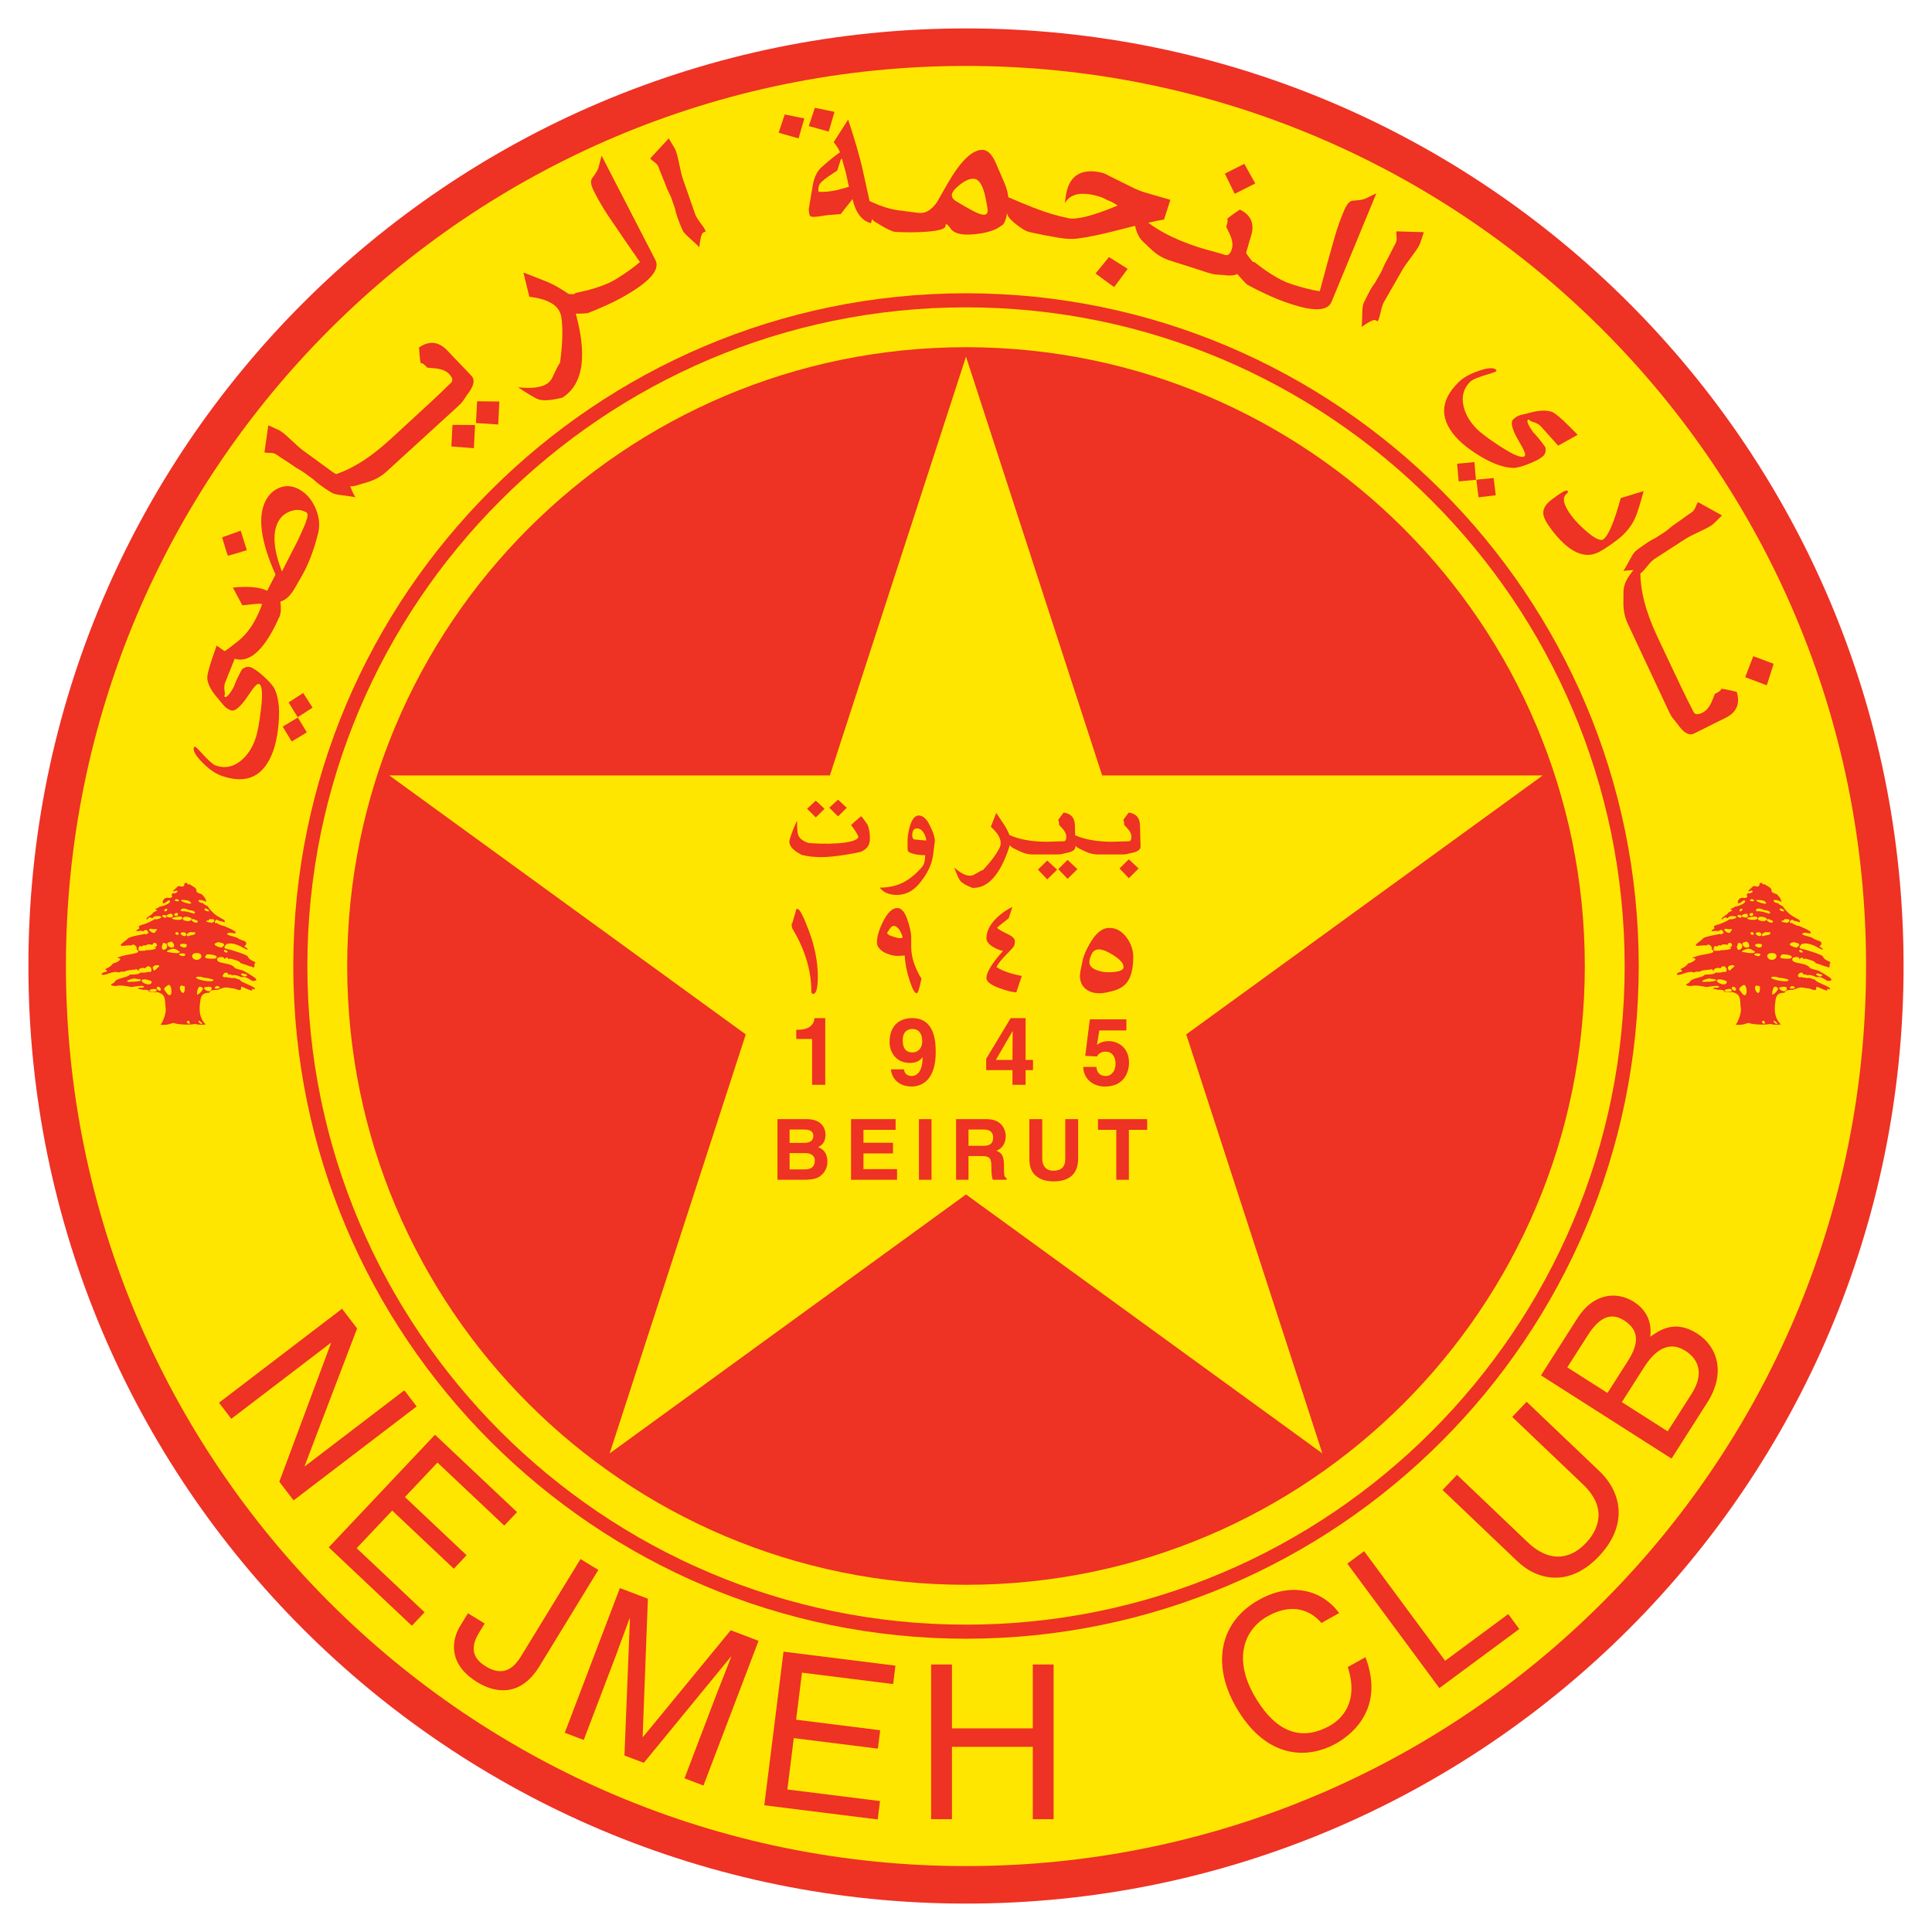 <?xml version="1.0" encoding="utf-8"?>
<!-- Generator: Adobe Illustrator 13.0.0, SVG Export Plug-In . SVG Version: 6.00 Build 14948)  -->
<!DOCTYPE svg PUBLIC "-//W3C//DTD SVG 1.0//EN" "http://www.w3.org/TR/2001/REC-SVG-20010904/DTD/svg10.dtd">
<svg version="1.0" id="Layer_1" xmlns="http://www.w3.org/2000/svg" xmlns:xlink="http://www.w3.org/1999/xlink" x="0px" y="0px"
	 width="192.756px" height="192.756px" viewBox="0 0 192.756 192.756" enable-background="new 0 0 192.756 192.756"
	 xml:space="preserve">
<g>
	<polygon fill-rule="evenodd" clip-rule="evenodd" fill="#FFFFFF" points="0,0 192.756,0 192.756,192.756 0,192.756 0,0 	"/>
	<path fill-rule="evenodd" clip-rule="evenodd" fill="#EE3224" d="M96.378,189.922c51.663,0,93.542-41.883,93.542-93.544
		c0-51.663-41.88-93.544-93.542-93.544c-51.662,0-93.544,41.881-93.544,93.544C2.834,148.039,44.716,189.922,96.378,189.922
		L96.378,189.922z"/>
	<path fill-rule="evenodd" clip-rule="evenodd" fill="#FFE600" d="M96.378,186.18c49.595,0,89.801-40.207,89.801-89.802
		c0-49.595-40.206-89.801-89.801-89.801S6.577,46.783,6.577,96.378C6.577,145.973,46.783,186.18,96.378,186.18L96.378,186.18z"/>
	<path fill-rule="evenodd" clip-rule="evenodd" fill="#EE3224" d="M29.262,96.378c0,37.009,30.108,67.116,67.117,67.116
		c37.008,0,67.118-30.107,67.118-67.116s-30.109-67.117-67.118-67.117C59.37,29.261,29.262,59.369,29.262,96.378L29.262,96.378z"/>
	<path fill-rule="evenodd" clip-rule="evenodd" fill="#FFE600" d="M30.665,96.378c0-36.235,29.479-65.714,65.714-65.714
		s65.714,29.479,65.714,65.714c0,36.235-29.479,65.714-65.714,65.714S30.665,132.613,30.665,96.378L30.665,96.378z"/>
	<path fill-rule="evenodd" clip-rule="evenodd" fill="#EE3224" d="M96.378,158.115c34.096,0,61.738-27.641,61.738-61.737
		S130.475,34.64,96.378,34.64S34.64,62.281,34.64,96.378S62.282,158.115,96.378,158.115L96.378,158.115z"/>
	<polygon fill-rule="evenodd" clip-rule="evenodd" fill="#FFE600" points="153.919,77.363 109.961,77.363 96.378,35.587 
		82.798,77.363 38.838,77.363 74.406,103.203 60.824,145.008 96.378,119.17 131.933,145.006 118.351,103.201 153.919,77.363 	"/>
	<path fill-rule="evenodd" clip-rule="evenodd" fill="#EE3224" d="M29.72,71.583l-1.515,0.913l0.898,1.484l1.511-0.911l-0.913-1.509
		l1.484-0.962l-0.939-1.458l-1.454,0.943L29.72,71.583L29.72,71.583z M21.615,64.41l-0.372,1.065
		c-0.421,1.204-0.606,1.969-0.557,2.296c0.085,0.584,0.443,1.229,1.074,1.936c0.252,0.302,0.438,0.527,0.56,0.677
		c0.192,0.223,0.434,0.385,0.726,0.488c0.405,0.141,0.998-0.382,1.779-1.57c0.501-0.771,0.837-1.125,1.009-1.065
		c0.327,0.114,0.393,0.974,0.198,2.579c-0.162,1.346-0.349,2.32-0.56,2.923c-0.325,0.931-0.816,1.658-1.474,2.183
		c-0.766,0.612-1.589,0.765-2.469,0.456c-0.293-0.102-0.812-0.572-1.556-1.408c-0.25-0.28-0.423-0.437-0.518-0.47
		c-0.052-0.019-0.088,0.002-0.109,0.062c-0.105,0.303,0.122,0.749,0.681,1.342c0.713,0.763,1.408,1.263,2.083,1.499
		c2.54,0.898,4.263,0.049,5.17-2.546c0.199-0.569,0.352-1.266,0.456-2.09c0.216-1.695,0.112-3.018-0.309-3.969
		c-0.14-0.32-0.496-0.742-1.067-1.266c-0.571-0.523-1.021-0.843-1.348-0.957c-0.284-0.1-0.574-0.032-0.87,0.204
		c-0.368,0.665-0.642,1.255-0.823,1.772c-0.406,0.719-0.695,1.048-0.868,0.988c-0.051-0.018-0.069-0.067-0.05-0.148
		c0.039-0.112,0.048-0.22,0.026-0.325c-0.078-0.385-0.064-0.714,0.041-0.987l0.966-2.392L21.615,64.41L21.615,64.41z"/>
	<path fill-rule="evenodd" clip-rule="evenodd" fill="#EE3224" d="M27.739,52.083c0.254-0.495,0.654-0.85,1.2-1.062
		s1.068-0.192,1.565,0.063c0.155,0.08,0.215,0.213,0.181,0.4c-0.056,0.331-0.22,0.792-0.491,1.38l-0.464,1.025
		c-0.171,0.333-0.325,0.634-0.462,0.902l-1.145,2.231C27.292,54.852,27.164,53.206,27.739,52.083L27.739,52.083z M24.627,54.889
		l-0.31-0.979c-0.052-0.16-0.111-0.346-0.177-0.559c-0.066-0.213-0.109-0.35-0.129-0.411c-0.456,0.174-1.073,0.398-1.854,0.67
		c0.305,1.04,0.497,1.651,0.576,1.835C23.263,55.311,23.894,55.125,24.627,54.889L24.627,54.889z M27.985,60.017
		c0.519-0.144,0.994-0.588,1.426-1.332l0.691-1.201c0.673-1.174,1.219-2.599,1.636-4.274c0.204-0.819,0.112-1.667-0.276-2.543
		c-0.387-0.876-0.955-1.506-1.704-1.891c-0.625-0.32-1.245-0.361-1.856-0.12c-0.611,0.24-1.077,0.673-1.398,1.299
		c-0.825,1.608-0.497,4.065,0.984,7.368l-0.83,1.622c-0.717-0.368-1.859-0.475-3.425-0.321l0.949,1.769
		c1.032-0.118,1.627-0.172,1.786-0.163c0.057,0.009,0.108,0.019,0.153,0.032c0.041,0.021,0.04,0.051-0.001,0.091
		c-0.174,0.485-0.366,0.931-0.576,1.337c-0.483,0.943-1.063,1.688-1.74,2.233c-0.968,0.777-1.484,1.148-1.549,1.115
		c0.255,0.223,0.504,0.397,0.749,0.522c1.503,0.771,2.971-0.237,4.399-3.025c0.142-0.277,0.28-0.57,0.413-0.881
		c0.199-0.288,0.252-0.836,0.158-1.644L27.985,60.017L27.985,60.017z"/>
	<path fill-rule="evenodd" clip-rule="evenodd" fill="#EE3224" d="M26.768,42.431c0.1,0.049,0.324,0.151,0.674,0.305
		c0.287,0.118,0.507,0.234,0.662,0.346c0.257,0.188,0.615,0.499,1.07,0.934c0.456,0.435,0.812,0.747,1.07,0.934l2.982,2.174
		c0.192,0.14,0.51,0.284,0.955,0.432c0.445,0.148,0.745,0.279,0.899,0.391l-0.141,0.239c-0.094,0.16,0.076,0.638,0.511,1.434
		c-0.166-0.051-0.595-0.12-1.29-0.204c-0.467-0.055-0.785-0.122-0.955-0.199c-0.055-0.017-0.311-0.175-0.769-0.476
		c-0.26-0.184-0.457-0.324-0.589-0.421c-0.191-0.14-0.394-0.31-0.608-0.512l-0.895-0.652c-0.11-0.081-0.281-0.188-0.511-0.321
		c-0.23-0.132-0.4-0.239-0.511-0.319c-0.184-0.134-0.47-0.326-0.859-0.575c-0.388-0.249-0.67-0.438-0.848-0.566
		c-0.176-0.129-0.384-0.192-0.621-0.192c-0.315,0-0.518-0.015-0.608-0.047L26.768,42.431L26.768,42.431z"/>
	<path fill-rule="evenodd" clip-rule="evenodd" fill="#EE3224" d="M56.12,39.668c-1.072,0.271-1.851,0.335-2.338,0.196
		c-0.32-0.089-1.019-0.499-2.097-1.229c1.369,0.157,2.346,0.031,2.93-0.378c0.216-0.151,0.384-0.352,0.5-0.6
		c0.394-0.856,0.646-1.339,0.758-1.451c0.256-1.865,0.302-3.375,0.139-4.533c-0.044-0.303-0.152-0.575-0.319-0.814
		c-0.467-0.667-1.427-1.083-2.881-1.248l-0.587-2.417c0.603,0.225,1.411,0.542,2.422,0.95c0.588,0.236,1.327,0.662,2.216,1.278
		c0.182,0.531,0.321,0.963,0.421,1.295C58.645,35.312,58.258,38.294,56.12,39.668L56.12,39.668z"/>
	<path fill-rule="evenodd" clip-rule="evenodd" fill="#EE3224" d="M58.64,31.239c-0.393,0.044-0.922,0.066-1.587,0.066
		c-0.476-0.067-0.985-0.354-1.524-0.856c-0.325-0.302-0.536-0.557-0.633-0.763c-0.062-0.132-0.076-0.248-0.041-0.345
		c0.018-0.027,0.038-0.047,0.063-0.06c0.157-0.074,0.573-0.074,1.25,0.001c0.678,0.075,1.07,0.087,1.177,0.037
		c0.029-0.024,0.037-0.048,0.026-0.074c1.437-0.294,2.593-0.648,3.468-1.061c0.198-0.093,0.407-0.207,0.627-0.341
		c0.932-0.571,1.725-1.138,2.379-1.698c-1.102-1.579-2.17-3.138-3.203-4.678c-0.526-0.791-0.994-1.599-1.404-2.424
		c-0.292-0.599-0.348-1.016-0.167-1.253c0.371-0.498,0.583-0.85,0.638-1.058l0.31-1.205l5.369,10.411
		c0.446,0.859-0.35,1.922-2.387,3.186c-0.803,0.5-1.633,0.943-2.491,1.327C59.616,30.849,58.995,31.112,58.64,31.239L58.64,31.239z"
		/>
	<path fill-rule="evenodd" clip-rule="evenodd" fill="#EE3224" d="M66.72,13.805c0.054,0.098,0.181,0.31,0.381,0.636
		c0.168,0.261,0.284,0.481,0.347,0.663c0.105,0.301,0.219,0.762,0.344,1.38c0.124,0.619,0.239,1.079,0.344,1.38l1.215,3.492
		c0.078,0.224,0.259,0.523,0.543,0.898c0.284,0.375,0.458,0.652,0.521,0.833l-0.252,0.117c-0.168,0.078-0.301,0.568-0.396,1.472
		c-0.107-0.137-0.421-0.438-0.944-0.904c-0.354-0.311-0.577-0.548-0.672-0.708c-0.035-0.046-0.155-0.323-0.362-0.831
		c-0.109-0.301-0.19-0.527-0.244-0.682c-0.078-0.225-0.148-0.481-0.209-0.769l-0.364-1.048c-0.045-0.129-0.129-0.312-0.25-0.55
		c-0.122-0.238-0.205-0.421-0.25-0.552c-0.075-0.216-0.201-0.536-0.378-0.963c-0.176-0.425-0.3-0.742-0.373-0.949
		c-0.072-0.207-0.203-0.379-0.392-0.517c-0.252-0.183-0.406-0.312-0.461-0.39L66.72,13.805L66.72,13.805z"/>
	<path fill-rule="evenodd" clip-rule="evenodd" fill="#EE3224" d="M38.864,43.902c0.229-0.209,4.706-4.314,5.139-4.748
		c0.434-0.433,0.764-0.752,0.989-0.959c0.226-0.206,0.172-0.491-0.161-0.857c-0.309-0.338-0.793-0.535-1.451-0.592l-0.746-0.063
		c-0.327-0.358-0.531-0.501-0.611-0.428c-0.006,0.007-0.015,0.002-0.028-0.011c-0.062-0.068-0.125-0.593-0.189-1.576
		c1.044-0.719,2.007-0.596,2.888,0.367c0.258,0.284,0.652,0.698,1.18,1.242c0.528,0.543,0.922,0.957,1.18,1.24
		c0.364,0.397,0.222,1.008-0.423,1.832c-0.062,0.082-0.201,0.289-0.417,0.621c-0.098,0.151-0.288,0.356-0.571,0.614l-7.1,6.482
		c-0.513,0.469-1.132,0.812-1.859,1.032l-1.09,0.331c-0.551,0.17-1.241,0.098-2.072-0.215c-0.393-0.146-0.645-0.28-0.755-0.401
		c-0.079-0.087-0.082-0.165-0.007-0.232c0.047-0.044,0.139-0.085,0.277-0.123C34.892,46.943,36.833,45.757,38.864,43.902
		L38.864,43.902z M47.49,42.205l0.108-2.169l2.223,0.024l-0.114,2.293L47.49,42.205L47.49,42.205z M45.034,44.545l0.109-2.157
		l2.253,0.015l-0.117,2.312L45.034,44.545L45.034,44.545z"/>
	<path fill-rule="evenodd" clip-rule="evenodd" fill="#EE3224" d="M84.697,18.634l-0.651,0.186
		c-0.287,0.083-0.452,0.128-0.496,0.137c-0.696,0.153-1.324,0.213-1.886,0.178c-0.057-0.38,0.026-0.693,0.249-0.939
		c0.165-0.176,0.548-0.467,1.152-0.872l0.471-0.314l0.369-1.148l0.092-0.02c0.233,0.809,0.359,1.249,0.375,1.32l0.321,1.459
		L84.697,18.634L84.697,18.634z M83.798,15.198c-0.552,0.383-1.167,0.884-1.845,1.501c-0.437,0.396-0.724,0.997-0.865,1.804
		l-0.377,2.231c-0.029,0.165-0.018,0.363,0.033,0.595l0.03,0.135c0.035,0.161,0.307,0.208,0.814,0.143
		c0.425-0.057,0.746-0.104,0.96-0.143c0.613-0.05,1.057-0.087,1.331-0.11l1.18-1.496c0.299,1.356,0.911,2.16,1.836,2.414
		l0.176-0.615c0.119-0.4,0.164-0.606,0.132-0.618c-0.146,0.033-0.249-0.085-0.308-0.353l-0.413-1.874
		c-0.237-1.07-0.373-1.69-0.41-1.859c-0.279-1.266-0.765-2.941-1.454-5.024l-1.439,2.254C83.515,14.596,83.72,14.935,83.798,15.198
		L83.798,15.198z M80.693,12.577l1.989,0.552l0.575-1.969l-1.956-0.405L80.693,12.577L80.693,12.577z M77.684,13.245l1.991,0.562
		l0.572-1.988l-1.955-0.4L77.684,13.245L77.684,13.245z"/>
	<path fill-rule="evenodd" clip-rule="evenodd" fill="#EE3224" d="M95.39,20.077c-0.289-0.179-0.432-0.381-0.427-0.609
		c0.003-0.209,0.141-0.442,0.411-0.701c0.669-0.634,1.255-0.946,1.758-0.937c0.447,0.008,0.8,0.456,1.058,1.342
		c0.111,0.386,0.225,0.938,0.338,1.658c0.009,0.055,0.013,0.119,0.012,0.191c-0.006,0.273-0.137,0.407-0.392,0.402
		c-0.238-0.004-0.593-0.128-1.062-0.375C96.534,20.756,95.969,20.432,95.39,20.077L95.39,20.077z M89.975,23.166
		c0.558,0.021,1.151,0.017,1.782-0.008c1.71-0.068,2.568-0.273,2.574-0.612c0.001-0.119,0.031-0.178,0.086-0.177
		c0.081,0.002,0.229,0.155,0.444,0.459c0.267,0.369,0.793,0.561,1.579,0.576c0.256,0.004,0.534-0.009,0.837-0.04
		c1.061-0.109,1.865-0.34,2.412-0.695c0.101-0.071,0.18-0.124,0.235-0.16c0.248-0.115,0.435-0.536,0.558-1.265
		c0.092-0.528,0.133-0.997,0.122-1.408c-0.009-0.475-0.149-1.026-0.422-1.653c-0.508-1.177-0.784-1.818-0.828-1.919
		c-0.376-0.865-0.82-1.302-1.332-1.312c-1.022-0.019-2.19,1.115-3.504,3.402l-1.047,1.832c-0.516,0.722-1.062,1.077-1.637,1.066
		c-0.101-0.002-0.192-0.008-0.274-0.019l-1.968-0.256c-0.547-0.074-1.156-0.235-1.828-0.486c-0.263-0.095-0.843-0.348-1.74-0.758
		c-0.072-0.01-0.109,0.048-0.112,0.176c-0.001,0.109,0.023,0.262,0.074,0.455c0.111,0.413,0.511,0.978,1.201,1.695
		c0.832,0.535,1.482,0.886,1.955,1.05C89.195,23.128,89.473,23.147,89.975,23.166L89.975,23.166z"/>
	<path fill-rule="evenodd" clip-rule="evenodd" fill="#EE3224" d="M106.235,20.278l0.097-0.691c0.267-1.89,1.31-2.707,3.128-2.451
		c0.252,0.036,0.512,0.1,0.774,0.192c0.3,0.163,0.718,0.374,1.254,0.633l1.486,0.736c0.38,0.193,0.78,0.355,1.205,0.489
		c0.114,0.035,0.979,0.286,2.592,0.753l-0.636,1.962c-0.915,0.149-2.364,0.481-4.347,0.997c-1.868,0.485-3.318,0.789-4.35,0.911
		c-0.497,0.06-1.12,0.028-1.869-0.097c-1.036-0.173-1.916-0.343-2.64-0.511l-0.308-0.071c-0.259-0.064-0.63-0.28-1.112-0.649
		c-0.483-0.369-0.795-0.674-0.937-0.917c-0.281-0.752-0.527-1.491-0.739-2.215c1.635,0.706,2.74,1.168,3.32,1.387
		c1.224,0.475,2.374,0.819,3.451,1.035c0.823,0.172,2.45-0.246,4.881-1.251c0.09,0.013-0.101-0.114-0.573-0.381
		c-0.115-0.035-0.294-0.111-0.537-0.227l-0.398-0.201c-0.493-0.168-0.938-0.28-1.335-0.336
		C107.469,19.21,106.665,19.511,106.235,20.278L106.235,20.278z M110.641,25.646l1.868,1.174l-1.35,1.824l-1.858-1.351
		L110.641,25.646L110.641,25.646z"/>
	<path fill-rule="evenodd" clip-rule="evenodd" fill="#EE3224" d="M122.205,17.322l1.94-0.977l1.093,1.958l-2.052,1.033
		L122.205,17.322L122.205,17.322z M119.575,24.667c0.296,0.095,0.739,0.223,1.331,0.384c0.59,0.161,1.032,0.288,1.323,0.382
		c0.292,0.094,0.513-0.096,0.664-0.566c0.139-0.436,0.065-0.956-0.225-1.558l-0.327-0.683c0.148-0.462,0.18-0.708,0.094-0.735
		c-0.008-0.002-0.008-0.013-0.002-0.03c0.027-0.087,0.449-0.404,1.266-0.95c1.134,0.546,1.502,1.442,1.103,2.688
		c-0.117,0.365-0.278,0.915-0.481,1.647c-0.202,0.732-0.362,1.281-0.479,1.646c-0.165,0.515-0.766,0.696-1.801,0.545
		c-0.102-0.013-0.351-0.03-0.747-0.052c-0.179-0.008-0.451-0.073-0.816-0.19l-3.81-1.221c-0.661-0.213-1.268-0.58-1.82-1.102
		l-0.826-0.782c-0.422-0.394-0.702-1.029-0.843-1.908c-0.068-0.415-0.077-0.701-0.027-0.857c0.036-0.112,0.103-0.153,0.198-0.123
		c0.061,0.02,0.143,0.08,0.245,0.18C114.963,22.732,116.958,23.827,119.575,24.667L119.575,24.667z"/>
	<path fill-rule="evenodd" clip-rule="evenodd" fill="#EE3224" d="M124.421,28.392c-0.288-0.272-0.647-0.662-1.079-1.17
		c-0.256-0.408-0.368-0.982-0.333-1.721c0.022-0.443,0.079-0.77,0.174-0.978c0.062-0.133,0.14-0.218,0.236-0.255
		c0.032-0.005,0.062-0.002,0.087,0.009c0.157,0.072,0.427,0.39,0.808,0.955c0.38,0.564,0.625,0.87,0.732,0.92
		c0.037,0.006,0.062-0.003,0.073-0.027c1.152,0.906,2.17,1.559,3.051,1.96c0.199,0.092,0.423,0.177,0.666,0.258
		c1.039,0.343,1.983,0.582,2.835,0.718c0.494-1.86,0.996-3.681,1.505-5.465c0.265-0.912,0.58-1.791,0.944-2.638
		c0.268-0.61,0.551-0.923,0.851-0.937c0.623-0.037,1.03-0.102,1.224-0.194l1.125-0.541l-4.474,10.832
		c-0.367,0.897-1.694,0.976-3.98,0.235c-0.903-0.291-1.78-0.638-2.63-1.044C125.353,28.886,124.748,28.581,124.421,28.392
		L124.421,28.392z"/>
	<path fill-rule="evenodd" clip-rule="evenodd" fill="#EE3224" d="M142.054,23.164c-0.039,0.104-0.116,0.34-0.23,0.706
		c-0.087,0.298-0.179,0.53-0.274,0.696c-0.159,0.278-0.431,0.668-0.813,1.171s-0.652,0.893-0.812,1.171l-1.843,3.212
		c-0.119,0.206-0.229,0.539-0.329,0.997c-0.101,0.459-0.198,0.772-0.294,0.939l-0.25-0.113c-0.169-0.075-0.623,0.149-1.365,0.672
		c0.035-0.17,0.059-0.604,0.07-1.304c0.007-0.471,0.04-0.793,0.1-0.971c0.011-0.056,0.142-0.33,0.391-0.819
		c0.142-0.287,0.255-0.502,0.337-0.646c0.117-0.206,0.266-0.426,0.443-0.662l0.553-0.964c0.068-0.119,0.154-0.301,0.26-0.546
		c0.105-0.245,0.192-0.427,0.261-0.546c0.113-0.198,0.273-0.504,0.48-0.919c0.204-0.414,0.362-0.716,0.471-0.907
		c0.109-0.19,0.152-0.403,0.128-0.638c-0.031-0.313-0.036-0.517-0.015-0.61L142.054,23.164L142.054,23.164z"/>
	<path fill-rule="evenodd" clip-rule="evenodd" fill="#EE3224" d="M171.803,51.425c-0.082,0.075-0.258,0.249-0.528,0.521
		c-0.214,0.226-0.399,0.39-0.561,0.493c-0.269,0.174-0.69,0.393-1.266,0.657c-0.574,0.264-0.996,0.482-1.264,0.655l-3.106,2.008
		c-0.2,0.128-0.448,0.377-0.742,0.746c-0.295,0.369-0.522,0.604-0.684,0.709l-0.172-0.217c-0.116-0.145-0.623-0.155-1.523-0.033
		c0.109-0.135,0.328-0.512,0.657-1.129c0.221-0.416,0.397-0.688,0.532-0.818c0.035-0.045,0.276-0.229,0.722-0.549
		c0.263-0.183,0.462-0.319,0.601-0.409c0.199-0.128,0.432-0.257,0.696-0.385l0.933-0.602c0.115-0.074,0.274-0.198,0.479-0.372
		c0.202-0.174,0.361-0.298,0.477-0.373c0.191-0.123,0.474-0.321,0.847-0.595c0.373-0.273,0.651-0.47,0.836-0.588
		c0.184-0.119,0.319-0.287,0.408-0.503c0.118-0.29,0.208-0.47,0.27-0.543L171.803,51.425L171.803,51.425z"/>
	<path fill-rule="evenodd" clip-rule="evenodd" fill="#EE3224" d="M149.019,47.692l0.214,1.718l-1.72,0.208l-0.218-1.755
		l-1.765,0.169l-0.151-1.766l1.723-0.167l0.152,1.764L149.019,47.692L149.019,47.692z M155.459,44.464l-1.722-1.922
		c-0.199-0.213-0.489-0.369-0.869-0.467c-0.104-0.026-0.197-0.082-0.281-0.166c-0.064-0.051-0.116-0.058-0.155-0.019
		c-0.13,0.128,0.041,0.532,0.509,1.21c0.386,0.387,0.798,0.891,1.234,1.511c0.083,0.368,0.018,0.658-0.196,0.871
		c-0.246,0.245-0.729,0.51-1.449,0.795c-0.719,0.285-1.254,0.42-1.602,0.406c-1.04-0.036-2.274-0.52-3.705-1.453
		c-0.695-0.454-1.257-0.895-1.682-1.322c-1.938-1.948-1.949-3.869-0.032-5.763c0.507-0.503,1.259-0.911,2.256-1.22
		c0.778-0.244,1.279-0.253,1.506-0.026c0.044,0.045,0.048,0.087,0.009,0.126c-0.072,0.071-0.289,0.159-0.648,0.264
		c-1.076,0.309-1.725,0.573-1.946,0.792c-0.663,0.659-0.886,1.468-0.671,2.424c0.184,0.82,0.622,1.58,1.316,2.278
		c0.451,0.452,1.246,1.044,2.385,1.776c1.357,0.875,2.159,1.189,2.405,0.945c0.128-0.128-0.043-0.586-0.518-1.372
		c-0.727-1.223-0.939-1.984-0.636-2.286c0.22-0.218,0.472-0.365,0.756-0.441c0.188-0.044,0.471-0.113,0.853-0.208
		c0.911-0.259,1.648-0.299,2.211-0.122c0.316,0.099,0.924,0.6,1.823,1.503l0.795,0.8L155.459,44.464L155.459,44.464z"/>
	<path fill-rule="evenodd" clip-rule="evenodd" fill="#EE3224" d="M163.987,48.996c-0.369,1.362-0.654,2.264-0.859,2.707
		c-0.387,0.835-0.979,1.554-1.773,2.158c-1.021,0.773-1.767,1.236-2.238,1.387c-1.339,0.429-2.781-0.373-4.324-2.408
		c-0.503-0.664-0.774-1.182-0.815-1.553c-0.055-0.498,0.216-0.974,0.815-1.428c0.964-0.73,1.499-1.028,1.604-0.889
		c0.066,0.088,0.031,0.189-0.104,0.304c-0.482,0.388-0.302,1.139,0.542,2.251c0.348,0.458,0.822,0.947,1.423,1.466
		c0.868,0.75,1.442,1.019,1.72,0.809c0.504-0.383,1.078-1.752,1.723-4.107L163.987,48.996L163.987,48.996z"/>
	<path fill-rule="evenodd" clip-rule="evenodd" fill="#EE3224" d="M170.526,72.431c0.677-0.342,1.188-0.596,1.536-0.759
		c1.182-0.554,1.585-1.436,1.209-2.648c-0.957-0.23-1.478-0.326-1.56-0.287c-0.018,0.008-0.024,0.016-0.021,0.024
		c0.047,0.099-0.15,0.25-0.589,0.457l-0.282,0.692c-0.249,0.612-0.581,1.015-0.996,1.21c-0.447,0.21-0.736,0.176-0.866-0.102
		c-0.13-0.277-0.338-0.687-0.622-1.229c-0.284-0.543-2.874-6.037-3.006-6.318c-1.166-2.489-1.722-4.696-1.665-6.62
		c0.004-0.143-0.007-0.244-0.034-0.301c-0.042-0.091-0.118-0.111-0.225-0.061c-0.148,0.069-0.352,0.271-0.606,0.602
		c-0.547,0.7-0.82,1.337-0.822,1.914l-0.009,1.138c-0.006,0.76,0.139,1.453,0.434,2.083l4.078,8.705
		c0.164,0.348,0.303,0.59,0.418,0.729c0.253,0.304,0.41,0.498,0.47,0.582c0.595,0.861,1.135,1.178,1.623,0.949
		C169.339,73.026,169.851,72.774,170.526,72.431L170.526,72.431z"/>
	<polygon fill-rule="evenodd" clip-rule="evenodd" fill="#EE3224" points="176.271,68.375 176.957,66.226 174.924,65.469 
		174.12,67.565 176.271,68.375 	"/>
	<polygon fill-rule="evenodd" clip-rule="evenodd" fill="#EE3224" points="40.34,138.713 41.567,140.322 29.29,149.695 
		27.867,147.832 33.019,134.018 32.993,133.984 23.076,141.557 21.848,139.949 34.125,130.574 35.627,132.541 30.396,146.254 
		30.423,146.287 40.34,138.713 	"/>
	<polygon fill-rule="evenodd" clip-rule="evenodd" fill="#EE3224" points="41.091,162.203 32.798,154.377 43.399,143.143 
		51.583,150.863 50.313,152.209 43.646,145.92 40.399,149.361 46.549,155.164 45.279,156.512 39.129,150.709 35.585,154.463 
		42.361,160.857 41.091,162.203 	"/>
	<path fill-rule="evenodd" clip-rule="evenodd" fill="#EE3224" d="M48.357,161.979l-0.562,0.918
		c-0.964,1.578-0.561,2.607,0.669,3.359c1.652,1.012,2.717,0.301,3.503-0.984l5.95-9.727l1.78,1.088l-5.883,9.619
		c-1.886,3.082-4.41,2.674-6.19,1.584c-3.065-1.875-2.487-4.346-1.735-5.576l0.797-1.303L48.357,161.979L48.357,161.979z"/>
	<path fill-rule="evenodd" clip-rule="evenodd" fill="#EE3224" d="M68.294,177.424l3.245-8.525c0.161-0.422,0.898-2.236,1.41-3.584
		l-0.04-0.014l-8.676,10.578l-1.93-0.734l0.546-13.652l-0.041-0.014c-0.506,1.326-1.162,3.172-1.323,3.594l-3.246,8.525l-1.89-0.721
		l5.496-14.436l2.795,1.064l-0.524,13.773l0.041,0.016l8.748-10.645l2.775,1.057l-5.496,14.438L68.294,177.424L68.294,177.424z"/>
	<polygon fill-rule="evenodd" clip-rule="evenodd" fill="#EE3224" points="87.569,181.527 76.255,180.113 78.173,164.785 
		89.338,166.182 89.109,168.02 80.014,166.881 79.427,171.576 87.816,172.627 87.586,174.463 79.196,173.412 78.555,178.535 
		87.799,179.693 87.569,181.527 	"/>
	<polygon fill-rule="evenodd" clip-rule="evenodd" fill="#EE3224" points="103.043,166.066 105.118,166.066 105.118,181.502 
		103.043,181.502 103.043,174.281 94.976,174.281 94.976,181.502 92.9,181.502 92.9,166.066 94.976,166.066 94.976,172.439 
		103.043,172.439 103.043,166.066 	"/>
	<path fill-rule="evenodd" clip-rule="evenodd" fill="#EE3224" d="M131.84,161.924c-1.829-2.084-4.042-1.414-5.339-0.689
		c-2.441,1.363-3.406,4.268-1.424,7.818c1.772,3.174,4.264,4.986,7.606,3.119c1.184-0.66,2.916-2.367,1.784-5.85l1.766-0.986
		c2.091,5.51-1.915,8.041-2.929,8.609c-3.062,1.709-7.179,1.396-10.074-3.787c-2.319-4.15-1.558-8.348,2.369-10.539
		c3.476-1.941,6.484-0.787,8.006,1.318L131.84,161.924L131.84,161.924z"/>
	<polygon fill-rule="evenodd" clip-rule="evenodd" fill="#EE3224" points="144.182,165.693 150.479,161.037 151.58,162.525 
		143.604,168.422 134.42,156.002 136.099,154.762 144.182,165.693 	"/>
	<path fill-rule="evenodd" clip-rule="evenodd" fill="#EE3224" d="M152.312,139.855l7.257,6.918c2.289,2.184,2.854,5.455-0.07,8.525
		c-2.864,3.004-6.028,2.457-8.115,0.467l-7.459-7.111l1.439-1.51l7.039,6.711c2.431,2.314,4.51,1.475,5.801,0.117
		c1.321-1.385,2.167-3.551-0.262-5.865l-7.069-6.74L152.312,139.855L152.312,139.855z"/>
	<path fill-rule="evenodd" clip-rule="evenodd" fill="#EE3224" d="M156.37,136.422l2.036-3.193c1.249-1.959,2.413-2.264,3.629-1.49
		c1.596,1.02,1.445,2.377,0.369,4.064l-2.023,3.174L156.37,136.422L156.37,136.422z M166.77,145.525l3.573-5.605
		c1.838-2.885,1.062-5.549-1.024-6.879c-2.23-1.424-3.789-0.299-4.678,0.334c0.242-1.861-0.758-2.934-1.61-3.477
		c-1.778-1.133-4.082-0.842-5.632,1.59l-3.655,5.732L166.77,145.525L166.77,145.525z M161.812,139.891l2.209-3.465
		c0.914-1.434,2.307-2.816,4.139-1.648c1.452,0.926,1.786,2.439,0.619,4.273l-2.395,3.754L161.812,139.891L161.812,139.891z"/>
	<polygon fill-rule="evenodd" clip-rule="evenodd" fill="#EE3224" points="103.556,86.762 104.484,87.735 105.471,86.767 
		104.482,85.855 103.556,86.762 	"/>
	<polygon fill-rule="evenodd" clip-rule="evenodd" fill="#EE3224" points="105.585,86.711 106.515,87.682 107.493,86.712 
		106.51,85.794 105.585,86.711 	"/>
	<polygon fill-rule="evenodd" clip-rule="evenodd" fill="#EE3224" points="111.694,86.646 112.623,87.618 113.602,86.648 
		112.617,85.736 111.694,86.646 	"/>
	<path fill-rule="evenodd" clip-rule="evenodd" fill="#EE3224" d="M112.426,85.209c0.23-0.061,0.376-0.096,0.436-0.107
		c0.62-0.104,0.93-0.318,0.93-0.643c0-0.23-0.01-0.572-0.026-1.027c-0.019-0.456-0.027-0.798-0.027-1.029
		c0-0.785-0.375-1.229-1.124-1.333c-0.365,0.464-0.549,0.724-0.549,0.778c0,0.011,0.003,0.017,0.007,0.017
		c0.058,0,0.087,0.146,0.087,0.438l0.31,0.331c0.273,0.292,0.41,0.576,0.41,0.852c0,0.298-0.091,0.447-0.275,0.447
		c-0.183,0-0.459,0.008-0.826,0.025c-0.367,0.016-0.644,0.024-0.83,0.024c-1.481,0-2.699-0.221-3.681-0.641
		c-0.016-0.406-0.023-0.726-0.023-0.938c0-0.785-0.375-1.229-1.124-1.333c-0.365,0.464-0.549,0.724-0.549,0.778
		c0,0.011,0.003,0.017,0.007,0.017c0.058,0,0.087,0.146,0.087,0.438l0.31,0.331c0.273,0.292,0.41,0.576,0.41,0.852
		c0,0.298-0.091,0.447-0.275,0.447c-0.183,0-0.459,0.008-0.826,0.025c-0.367,0.016-0.644,0.024-0.83,0.024
		c-1.507,0-2.742-0.229-3.732-0.663c-0.159-0.38-0.313-0.688-0.464-0.917c-0.355-0.55-0.644-0.983-0.862-1.302l-0.543,1.392
		c0.657,0.583,0.986,1.118,0.986,1.607c0,0.176-0.041,0.346-0.123,0.511c-0.318,0.626-0.86,1.354-1.628,2.183
		c-0.093,0.017-0.384,0.168-0.872,0.453c-0.143,0.083-0.293,0.124-0.452,0.124c-0.427,0-0.951-0.274-1.57-0.822
		c0.28,0.731,0.482,1.173,0.608,1.327c0.192,0.237,0.597,0.473,1.217,0.709c1.524,0.06,2.741-1.275,3.65-4.005
		c0.024-0.07,0.051-0.159,0.077-0.245c0.136,0.148,0.276,0.258,0.428,0.329l0.616,0.294c0.411,0.197,0.825,0.294,1.241,0.294h2.401
		c0.23,0,0.397-0.014,0.501-0.041c0.23-0.061,0.376-0.096,0.437-0.107c0.619-0.104,0.929-0.318,0.929-0.643
		c0-0.019-0.001-0.052-0.001-0.074c0.118,0.119,0.24,0.216,0.371,0.276l0.616,0.294c0.411,0.197,0.825,0.294,1.241,0.294h2.401
		C112.155,85.25,112.322,85.237,112.426,85.209L112.426,85.209z"/>
	<path fill-rule="evenodd" clip-rule="evenodd" fill="#EE3224" d="M79.045,92.11l0.353-1.199c0-0.154,0.055-0.229,0.165-0.229
		c0.22,0,0.606,0.745,1.158,2.231c0.58,1.561,0.871,3.07,0.871,4.529c0,1.145-0.155,1.717-0.466,1.717
		c-0.118,0-0.177-0.076-0.177-0.229c0-2.102-0.635-4.204-1.904-6.306c0-0.021-0.009-0.058-0.027-0.109
		c-0.019-0.051-0.028-0.091-0.028-0.121V92.11H79.045L79.045,92.11z"/>
	<path fill-rule="evenodd" clip-rule="evenodd" fill="#EE3224" d="M89.199,92.377c-0.175,0-0.321,0.104-0.438,0.315
		c-0.081,0.116-0.143,0.207-0.187,0.272l-0.066,0.096c0,0.125,0.139,0.232,0.417,0.327c0.424,0.145,0.694,0.217,0.811,0.217
		c0.212,0,0.318-0.036,0.318-0.108c0-0.087-0.088-0.3-0.264-0.642C89.572,92.537,89.375,92.377,89.199,92.377L89.199,92.377z
		 M90.263,95.333c-0.081,0-0.195,0.008-0.345,0.022c-0.15,0.014-0.265,0.021-0.345,0.021c-0.424,0-0.888-0.125-1.393-0.374
		c-0.46-0.293-0.69-0.616-0.69-0.968c0-0.572,0.201-1.261,0.603-2.066c0.454-0.917,0.932-1.375,1.437-1.375
		c0.387,0,0.709,0.355,0.964,1.066c0.278,0.776,0.417,1.403,0.417,1.88v0.923c0,1.011,0.34,2.07,1.02,3.176l-0.043,0.209
		c-0.176,0.836-0.318,1.252-0.428,1.252c-0.183,0-0.398-0.361-0.647-1.088C90.497,97.098,90.314,96.205,90.263,95.333L90.263,95.333
		z"/>
	<path fill-rule="evenodd" clip-rule="evenodd" fill="#EE3224" d="M101.014,90.477l-0.384,1.15l-0.646,0.504
		c-0.234,0.183-0.405,0.329-0.516,0.438c0.132,0.139,0.498,0.351,1.097,0.636c0.457,0.219,0.687,0.449,0.687,0.69
		c0,0.292-0.057,0.492-0.166,0.602c-0.075,0.109-0.26,0.31-0.554,0.603c-0.561,0.555-0.934,1.015-1.118,1.38
		c0.562,0.38,1.407,0.676,2.532,0.888l-0.548,1.643c-0.468-0.035-1.042-0.182-1.722-0.438c-0.84-0.314-1.26-0.643-1.26-0.986
		c0-0.577,0.551-1.479,1.655-2.707c-0.365-0.081-0.709-0.223-1.031-0.427c-0.416-0.262-0.624-0.544-0.624-0.843
		c0-0.636,0.292-1.265,0.877-1.886C99.761,91.229,100.334,90.813,101.014,90.477L101.014,90.477z"/>
	<path fill-rule="evenodd" clip-rule="evenodd" fill="#EE3224" d="M109.695,94.719c-0.357,0-0.606,0.135-0.745,0.406
		c-0.176,0.343-0.264,0.636-0.264,0.877c0,0.344,0.245,0.606,0.733,0.789c0.365,0.139,0.743,0.208,1.138,0.208
		c1.028,0,1.542-0.175,1.542-0.526c0-0.343-0.328-0.727-0.983-1.151c-0.62-0.402-1.119-0.603-1.498-0.603H109.695L109.695,94.719z
		 M110.712,92.582c0.66,0,1.228,0.325,1.704,0.975c0.432,0.592,0.648,1.231,0.648,1.917c0,1.307-0.271,2.224-0.812,2.751
		c-0.287,0.277-0.646,0.479-1.078,0.602c-0.631,0.182-1.121,0.273-1.473,0.273c-0.572,0-1.034-0.145-1.385-0.438
		c-0.382-0.314-0.572-0.752-0.572-1.314c0-0.213,0.092-0.727,0.275-1.545c0.103-0.459,0.333-1.004,0.692-1.632
		c0.6-1.059,1.241-1.588,1.923-1.588H110.712L110.712,92.582z"/>
	<path fill-rule="evenodd" clip-rule="evenodd" fill="#EE3224" d="M79.443,102.734h0.187c1.263,0,1.601-0.656,1.629-1.154h1.078
		v6.65h-1.313v-4.576h-1.581V102.734L79.443,102.734z"/>
	<path fill-rule="evenodd" clip-rule="evenodd" fill="#EE3224" d="M91.047,105c0.459,0,0.963-0.326,0.963-1.113
		c0-0.76-0.328-1.227-1-1.227c-0.337,0-0.945,0.168-0.945,1.123C90.066,104.785,90.552,105,91.047,105L91.047,105z M90.187,106.693
		v0.01c0.075,0.455,0.365,0.65,0.767,0.65c0.542,0,1.085-0.455,1.095-1.848l-0.019-0.018c-0.3,0.449-0.814,0.562-1.262,0.562
		c-1.274,0-2.016-0.965-2.016-2.08c0-1.631,0.967-2.391,2.268-2.391c2.298,0,2.336,2.484,2.336,3.42
		c0,2.568-1.214,3.404-2.411,3.404c-1.133,0-1.948-0.656-2.061-1.711H90.187L90.187,106.693z"/>
	<path fill-rule="evenodd" clip-rule="evenodd" fill="#EE3224" d="M99.356,105.746l1.665-2.867h0.02c0,0.207-0.028,1.25-0.028,2.867
		H99.356L99.356,105.746z M103.064,105.746h-0.739v-4.166h-1.491l-2.44,4.053v1.135h2.619v1.463h1.312v-1.463h0.739V105.746
		L103.064,105.746z"/>
	<path fill-rule="evenodd" clip-rule="evenodd" fill="#EE3224" d="M109.447,104.24c0.243-0.168,0.541-0.365,1.187-0.365
		c0.888,0,2.009,0.619,2.009,2.143c0,0.906-0.459,2.387-2.411,2.387c-1.037,0-2.098-0.619-2.163-1.957h1.313
		c0.057,0.543,0.345,0.906,0.925,0.906c0.626,0,0.991-0.531,0.991-1.242c0-0.588-0.281-1.186-0.973-1.186
		c-0.178,0-0.626,0.008-0.878,0.477l-1.172-0.057l0.459-3.648h3.646v1.109h-2.7L109.447,104.24L109.447,104.24z"/>
	<path fill-rule="evenodd" clip-rule="evenodd" fill="#EE3224" d="M78.779,115.047h1.604c0.456,0,0.91,0.203,0.91,0.736
		c0,0.617-0.354,0.887-0.968,0.887h-1.546V115.047L78.779,115.047z M77.566,117.707h2.558c1.236,0,1.563-0.209,1.907-0.543
		c0.318-0.309,0.52-0.764,0.52-1.246c0-0.6-0.193-1.191-0.93-1.471c0.251-0.125,0.739-0.371,0.739-1.244
		c0-0.625-0.378-1.547-1.859-1.547h-2.934V117.707L77.566,117.707z M78.779,112.695h1.446c0.569,0,0.922,0.152,0.922,0.652
		c0,0.482-0.395,0.678-0.89,0.678h-1.479V112.695L78.779,112.695z"/>
	<polygon fill-rule="evenodd" clip-rule="evenodd" fill="#EE3224" points="89.355,112.725 86.148,112.725 86.148,114.012 
		89.094,114.012 89.094,115.078 86.148,115.078 86.148,116.641 89.499,116.641 89.499,117.707 84.909,117.707 84.909,111.656 
		89.355,111.656 89.355,112.725 	"/>
	<polygon fill-rule="evenodd" clip-rule="evenodd" fill="#EE3224" points="92.94,117.707 91.683,117.707 91.683,111.656 
		92.94,111.656 92.94,117.707 	"/>
	<path fill-rule="evenodd" clip-rule="evenodd" fill="#EE3224" d="M96.628,114.318v-1.623h1.575c0.74,0,0.883,0.473,0.883,0.795
		c0,0.6-0.319,0.828-0.976,0.828H96.628L96.628,114.318z M95.39,117.707h1.238v-2.367h1.301c0.931,0,0.981,0.318,0.981,1.146
		c0,0.623,0.05,0.936,0.134,1.221h1.392v-0.158c-0.269-0.102-0.269-0.32-0.269-1.207c0-1.129-0.269-1.314-0.763-1.535
		c0.603-0.201,0.938-0.775,0.938-1.443c0-0.525-0.293-1.707-1.896-1.707H95.39V117.707L95.39,117.707z"/>
	<path fill-rule="evenodd" clip-rule="evenodd" fill="#EE3224" d="M107.567,115.596c0,1.592-0.959,2.273-2.479,2.273
		c-0.556,0-1.38-0.135-1.916-0.73c-0.329-0.371-0.456-0.859-0.472-1.467v-4.016h1.286v3.932c0,0.844,0.487,1.215,1.076,1.215
		c0.865,0,1.219-0.422,1.219-1.156v-3.99h1.286V115.596L107.567,115.596z"/>
	<polygon fill-rule="evenodd" clip-rule="evenodd" fill="#EE3224" points="112.628,117.707 111.371,117.707 111.371,112.725 
		109.544,112.725 109.544,111.656 114.455,111.656 114.455,112.725 112.628,112.725 112.628,117.707 	"/>
	<path fill-rule="evenodd" clip-rule="evenodd" fill="#EE3224" d="M79.985,85.291c-0.822-0.417-1.232-0.857-1.232-1.319
		c0-0.066,0.014-0.146,0.041-0.239c0.169-0.571,0.412-1.192,0.729-1.863c0,0.764,0.038,1.245,0.114,1.442
		c0.137,0.357,0.489,0.623,1.057,0.799c0.213,0.021,0.593,0.041,1.139,0.058c1.256,0.033,2.272-0.039,3.048-0.214
		c0.431-0.099,0.688-0.25,0.77-0.453c-0.075-0.235-0.322-0.632-0.741-1.187c0.306-0.286,0.635-0.576,0.985-0.873
		c0.049,0,0.164,0.129,0.344,0.388c0.126,0.176,0.239,0.339,0.337,0.487c0.143,0.411,0.213,0.82,0.213,1.228
		c0,0.148-0.002,0.256-0.008,0.322c-0.044,0.516-0.345,0.89-0.904,1.12c-0.833,0.199-1.798,0.355-2.893,0.471
		c-0.368,0.038-0.732,0.058-1.094,0.058C81.207,85.514,80.571,85.439,79.985,85.291L79.985,85.291z M80.52,80.694
		c0.083-0.083,0.373-0.354,0.872-0.814c0.192,0.181,0.482,0.452,0.872,0.814l-0.436,0.436c-0.143,0.142-0.288,0.285-0.436,0.427
		c-0.291-0.285-0.578-0.573-0.863-0.863C80.528,80.699,80.526,80.699,80.52,80.694L80.52,80.694z M82.732,80.587
		c0.252-0.233,0.545-0.5,0.879-0.803c0.362,0.343,0.652,0.613,0.872,0.809c-0.027,0.027-0.089,0.087-0.185,0.18
		c-0.096,0.093-0.179,0.174-0.25,0.245l-0.436,0.433c-0.367-0.356-0.658-0.644-0.871-0.863
		C82.74,80.593,82.737,80.593,82.732,80.587L82.732,80.587z"/>
	<path fill-rule="evenodd" clip-rule="evenodd" fill="#EE3224" d="M92.424,83.859c-0.038-0.29-0.132-0.551-0.28-0.785
		c-0.181-0.284-0.398-0.426-0.65-0.426c-0.319,0-0.478,0.231-0.478,0.692c0,0.262,0.087,0.402,0.264,0.418
		C91.954,83.826,92.335,83.859,92.424,83.859L92.424,83.859z M93.09,85.324c-0.121,0.933-0.576,1.874-1.365,2.824
		c-0.63,0.757-1.378,1.137-2.244,1.137c-0.773,0-1.343-0.242-1.71-0.726c1.113,0,2.061-0.27,2.845-0.814
		c0.279-0.192,0.51-0.373,0.69-0.543c0.472-0.44,0.751-0.753,0.839-0.939c0.104-0.225,0.156-0.538,0.156-0.939
		c-0.626,0-1.147-0.091-1.564-0.272c-0.126-0.055-0.189-0.183-0.189-0.386v-0.75c0-0.471,0.079-0.971,0.238-1.498
		c0.214-0.702,0.502-1.054,0.864-1.054c0.395,0,0.74,0.277,1.036,0.831c0.389,0.731,0.585,1.305,0.585,1.721L93.09,85.324
		L93.09,85.324z"/>
	<path fill-rule="evenodd" clip-rule="evenodd" fill="#EE3224" d="M181.181,93.748c0,0.093,0.799,0.106,0.459,0.575
		c-0.353,0.152,0.327,0.223,0.199,0.433c-0.306-0.082-0.963-0.61-1.714-0.633l-0.387,0.059c-0.083,0.188-0.471,0.399,0.129,0.516
		c0.094-0.023,1.913,0.552,1.982,0.705c0.329,0.646,1.021,0.434,0.682,0.787c0.082,0.562-0.212,0.247-0.294,0.234l-0.083,0.012
		c0-0.012-0.974-0.353-1.02-0.353c0-0.2-0.787-0.387-1.045-0.446c-0.047,0.012-0.129,0.059-0.176,0.059c0-0.352-0.388,0-0.435,0
		c0.188-0.306-0.609-0.258-0.657-0.047c-0.117,0.574,1.221,0.317,1.714,0.857c0,0.163,0.774,0.258,0.963,0.375
		c0.669,0.411,1.865,0.986,0.82,0.986c-0.246-0.129-0.61-0.492-1.103-0.375c-0.164-0.096-0.681-0.295-0.916-0.178
		c0-0.022-0.046-0.046-0.082-0.046c0-0.106-0.223-0.013-0.258-0.013c-0.258-0.669-1.067,0.436-0.152,0.223
		c0,0.084,0.188,0.084,0.281,0.037c0,0.105,0.352,0.059,0.446,0.047c0.082,0.021,0.422,0.176,0.552,0.176
		c0,0.281,1.854,0.773,1.454,0.973c-0.047,0-0.175-0.059-0.223-0.07c-0.035,0.07,0,0.129,0,0.199
		c-0.587-0.104-1.231-0.633-1.103-0.234c-0.023,0.316-0.388,0.105-0.47,0.105c0-0.07-0.574-0.129-0.657-0.141
		c-0.621-0.152-0.751,0.07-1.244,0.188c-0.234,0.012-0.657-0.047-0.81,0.293c-0.774-0.023-0.856,0.436-0.904,0.869
		c-0.151,0.986-0.034,1.703,0.541,2.289c-0.212,0.023-0.563,0.082-1.033-0.049c-0.811,0.141-1.889,0.025-2.182-0.104
		c-0.388,0.07-0.47,0.234-1.292,0.188c0.212-0.213,0.61-1.209,0.517-1.656c-0.117-0.703,0.129-1.406-0.868-1.607
		c-0.023,0.012-0.787,0.012-0.798-0.059c0-0.141-0.353-0.211-0.563-0.164c-0.059,0-0.492-0.117-0.528-0.117
		c0-0.199,0.458,0,0.575-0.164c0.188-0.258-1.197,0-1.244,0c-0.48-0.105-1.139-0.211-1.585-0.094
		c-0.938-0.094-0.093-0.305-0.093-0.375c0.093-0.445,1.396-0.459,1.514-0.775c0.211,0,1.044,0,1.044-0.199
		c0.259,0,0.576,0.036,0.787-0.082c0.692,0.246,0.223-1.057-0.294-0.329c-0.129-0.152-0.739,0.012-0.622,0.2
		c0.177,0.247-0.34-0.317-0.34-0.083c-0.234,0-1.067,0.083-1.067,0.211c-0.13-0.024-0.575-0.024-0.575,0.093
		c-0.528-0.258-1.104,0.224-1.667,0.224c-0.188-0.13,0.129-0.282,0.446-0.329c0.034,0,0.011-0.153-0.117-0.212
		c-0.164-0.069,0.375-0.093,0.762-0.621c0.282,0,1.151-0.517,0.411-0.517v-0.023c0.903-0.481,2.723-0.328,1.878-0.892
		c0.224,0-0.177-0.692-0.517-0.316c0-0.106-0.657,0.012-0.81,0.012c-0.645,0,0.376-0.529,0.493-0.728
		c0.141-0.223,1.596-0.411,1.725-0.48c0,0.187,0.294-0.071,0.353-0.094c-0.095-0.106-0.059-0.247-0.27-0.293
		c-0.364,0.093-0.154,0.093-0.154,0.223c0-0.13-0.374-0.153-0.633-0.106c-0.258,0.07-0.199-0.106,0.07-0.211
		c0.117-0.047-0.012-0.223,0.012-0.305c0.095,0,0.341-0.118,0.341-0.129c0.234,0,1.196-0.458,1.196-0.541l0.083,0.013
		c0.093-0.013,0.093-0.013,0.176,0c1.186-0.294-0.388-0.493-0.388-0.117c-0.047,0-0.306-0.059-0.34-0.083
		c-0.094,0.036-0.152,0.152-0.234,0.2l-0.082-0.013c0-0.234,0.656-0.446,0.656-0.656c0.047,0,0.082-0.024,0.082-0.036
		c0.047,0,0.177-0.094,0.177-0.118c0.187,0.047,0.187-0.176,0-0.129c-0.13-0.129,0.398-0.176,0.398-0.317
		c0.388,0,1.361-0.434,0.95-0.634c-0.246,0.071-0.246,0.247-0.586,0.317c-0.129,0.011-0.059-0.716,0.634-0.529
		c0.574-0.128-0.048-0.293,0.363-0.492c0.083,0.023,0.129,0.023,0.165,0.023c0.128-0.059,0.411-0.177,0.188-0.282
		c-0.06,0-0.224,0.024-0.224,0.07c-0.305,0,0-0.152,0-0.199c0.082,0,0.293-0.294,0.399-0.317c0.211-0.024,0.599,0.245,0.599-0.293
		c0.094,0,0.176-0.036,0.258-0.036c0,0.07,0.047,0.235,0.223,0.129c0.188,0.141,0.553,0.305,0.657,0.458
		c0.153,0.247-0.176,0.316,0.599,0.563l0.305,0.363c0,0.023,0.153,0.341,0.153,0.387c-0.164-0.046-0.353-0.164-0.528-0.175
		c-0.528-0.082-0.211,0.305,0.176,0.305c0,0.035,0.317,0.281,0.446,0.281c0.915,1.385,1.925,1.209,1.702,1.643
		c-0.082-0.059-0.471-0.165-0.553-0.152c0-0.035-0.152-0.095-0.187-0.129c-0.223,0.047-0.399,0.422,0,0.339
		c0,0.072,0.48,0.283,0.657,0.283c0,0.012,1.513,0.563,1.149,0.75c-0.329,0-0.517-0.128-0.704-0.035
		c-0.458,0.246,0.774,0.294,1.044,0.575C181.006,93.7,181.135,93.748,181.181,93.748L181.181,93.748z M176.041,89.911
		c0-0.06-0.75-0.188-0.821-0.095C175.114,89.98,176.758,90.45,176.041,89.911L176.041,89.911z M175.524,90.908
		c0.071,0.036,0.341,0.06,0.423,0.06c0,0.058,0.41,0.117,0.528,0.187c0.352-0.082-0.047-0.329-0.294-0.329
		c-0.188,0-0.398-0.141-0.586-0.176C175.092,90.567,175.044,91.025,175.524,90.908L175.524,90.908z M175.925,93.395
		c0.316-0.128,0.691-0.082,0.703-0.292c0.13-0.142-0.293-0.071-0.457-0.106C175.678,93.103,175.725,93.467,175.925,93.395
		L175.925,93.395z M176.265,91.67c0-0.117-0.576-0.281-0.763-0.175C175.01,91.859,176.265,92.105,176.265,91.67L176.265,91.67z
		 M178.013,90.885c0-0.095-0.211-0.2-0.34-0.258C177.272,90.814,178.013,91.014,178.013,90.885L178.013,90.885z M177.86,95.215
		c-0.2,0.023-0.341,0.351-0.129,0.387c0.305,0.058,1.021,0.093,1.009-0.059C178.939,95.308,178.143,95.203,177.86,95.215
		L177.86,95.215z M178.201,92.046c0,0.094,0.305-0.046,0.305-0.141c0.083-0.07,0.047-0.176-0.129-0.2
		c-0.176,0.024-0.398-0.081-0.398,0.13C177.45,91.835,177.884,92.046,178.201,92.046L178.201,92.046z M176.265,91.777
		c0,0.164,0.61,0.445,0.61,0.164c0-0.059-0.035-0.141-0.224-0.141C176.651,91.705,176.265,91.647,176.265,91.777L176.265,91.777z
		 M177.227,101.996c-0.152-0.115-0.188-0.188-0.246-0.15c-0.035,0.023-0.071,0.045,0.023,0.15c0.082,0.107,0.258,0.201,0.293,0.178
		C177.355,102.16,177.368,102.115,177.227,101.996L177.227,101.996z M177.931,98.441l-0.047,0.023
		c-1.009-0.047,0.387,0.916,0.387,0.105C178.271,98.477,178.061,98.441,177.931,98.441L177.931,98.441z M176.805,99.123
		c-0.047,0.34,0.598-0.271,0.598-0.518C177.004,98.207,176.852,98.605,176.805,99.123L176.805,99.123z M177.402,97.537
		c0-0.094-0.88-0.176-0.645,0.07c0.117,0.141,1.69,0.494,1.69,0.166C178.448,97.666,177.591,97.537,177.402,97.537L177.402,97.537z
		 M176.522,95.121c-0.398,0.187-0.151,0.575,0.141,0.633C177.391,95.86,177.531,94.886,176.522,95.121L176.522,95.121z
		 M175.947,101.846c-0.082,0-0.152,0.01-0.152,0.092c0,0.094,0.094,0.201,0.188,0.201c0.093,0,0.151-0.023,0.093-0.129
		C176.018,101.881,176.053,101.846,175.947,101.846L175.947,101.846z M178.939,93.995c-0.669,0.164-0.351,0.387,0.271,0.552
		c0.129-0.036,0.305-0.2,0.305-0.271C179.515,94.088,179.21,94.065,178.939,93.995L178.939,93.995z M179.867,94.921
		c-0.082-0.047-0.164-0.129-0.258-0.175C179.257,94.921,179.867,95.191,179.867,94.921L179.867,94.921z M181.321,97.115
		c-0.445,0.082,0.481,0.551,0.481,0.129C181.662,97.186,181.499,97.139,181.321,97.115L181.321,97.115z M178.682,98.418
		c-0.387,0.305,0.398,0.246,0.398,0.105C179.08,98.441,178.812,98.312,178.682,98.418L178.682,98.418z M173.812,91.459
		c0.129,0.082,0.446,0.118,0.54,0.022c0.024-0.022,0.035-0.046,0.035-0.069c0-0.047,0-0.118-0.035-0.165
		c-0.023-0.071-0.106-0.106-0.271-0.071c-0.128,0.047-0.223,0.082-0.27,0.118C173.741,91.366,173.753,91.424,173.812,91.459
		L173.812,91.459z M173.647,90.943c0.046-0.023,0.164-0.094,0.164-0.129c0-0.011,0-0.011,0-0.024
		c0.012-0.035,0.047-0.07,0.047-0.093c-0.011-0.012-0.035-0.023-0.047-0.023C173.671,90.614,173.401,90.826,173.647,90.943
		L173.647,90.943z M173.741,91.448c0-0.129-0.164-0.223-0.353-0.129C173.131,91.424,173.812,91.729,173.741,91.448L173.741,91.448z
		 M172.756,96.295c-0.47,0.082-0.423,0.328-0.212,0.551c0.024-0.012,0.153-0.118,0.247-0.211c0.059-0.058,0.117-0.106,0.117-0.128
		c0.164,0,0.211-0.247-0.117-0.211C172.778,96.295,172.768,96.295,172.756,96.295L172.756,96.295z M174.258,93.936l-0.328,0.105
		c-0.282,0.118,0.175,0.633,0.422,0.47c0.012,0,0.012-0.012,0.024-0.012c0.21,0.094,0.198-0.305-0.024-0.493
		C174.328,93.982,174.293,93.959,174.258,93.936L174.258,93.936z M174.786,91.354c0.047,0,0.083-0.013,0.128-0.036
		c0-0.024,0.048-0.293-0.188-0.224C174.258,91.225,174.786,91.518,174.786,91.354L174.786,91.354z M174.352,91.577
		c-0.048,0.035-0.048,0.059,0,0.093c0.188,0.117,0.985,0.188,0.985-0.07c0-0.259-0.468-0.129-0.774-0.083
		C174.458,91.53,174.398,91.554,174.352,91.577L174.352,91.577z M175.291,93.032c-0.422,0.117,0.445,0.634,0.445,0.176
		C175.736,93.09,175.561,92.961,175.291,93.032L175.291,93.032z M174.727,93.008c-0.293,0.154,0.235,0.411,0.235,0.154
		C175.01,93.125,174.869,92.949,174.727,93.008L174.727,93.008z M172.239,92.985c0.188,0.118,0.435,0.153,0.435-0.105
		c0.046,0,0.082-0.013,0.082-0.047c0.022-0.012,0.022-0.024,0.035-0.035c0.023-0.047,0.023-0.071,0-0.083
		c-0.047-0.035-0.164-0.023-0.294,0c-0.104-0.023-0.188-0.035-0.258-0.047C171.899,92.645,172.04,92.856,172.239,92.985
		L172.239,92.985z M175.01,89.864c0.022-0.059-0.188-0.212-0.318-0.141C174.316,89.911,175.044,89.98,175.01,89.864L175.01,89.864z
		 M172.86,98.465c-0.034,0.012-0.058,0.035-0.069,0.047c-0.023,0.035-0.023,0.082,0,0.129c0.082,0.164,0.411,0.34,0.411,0.059
		C173.202,98.641,173.072,98.371,172.86,98.465L172.86,98.465z M173.94,98.277c-0.047,0.035-0.093,0.059-0.129,0.082
		c-0.434,0.305-0.281,0.363-0.118,0.6c0.048,0.059,0.096,0.117,0.118,0.164C174.458,99.838,174.316,98.066,173.94,98.277
		L173.94,98.277z M175.092,94.945c-0.178-0.083-0.306-0.247-0.575-0.282c-0.036-0.012-0.095-0.012-0.165,0
		c-0.188,0.046-0.47,0.153-0.54,0.235c0,0.023-0.012,0.047,0,0.059c0.036,0.036,0.118,0.046,0.27,0.046
		c0,0.047,0.082,0.024,0.13,0.024c0.047,0.012,0.093,0.023,0.141,0.035C174.668,95.109,175.092,95.132,175.092,94.945
		L175.092,94.945z M175.255,98.324c-0.492,0.094,0.306,1.443,0.341,0.258C175.596,98.336,175.596,98.418,175.255,98.324
		L175.255,98.324z M170.702,97.666c0-0.141-0.833,0.094-0.869,0.223v0.025c0.013,0.023,0.083,0.059,0.259,0.059l0.036-0.023
		c0.305,0,0.833,0,1.056-0.117C171.312,97.691,170.925,97.666,170.702,97.666L170.702,97.666z M175.349,95.121
		c-0.88,0.036,0.247,0.445,0.247,0.187C175.688,95.191,175.596,95.121,175.349,95.121L175.349,95.121z M175.255,94.182
		c-0.528,0.129,0.528,0.646,0.528,0.129C175.912,94.182,175.42,94.123,175.255,94.182L175.255,94.182z M173.789,94.557
		c0.022-0.024,0.022-0.035,0.022-0.059c0.024-0.058,0.024-0.128,0-0.188c-0.035-0.152-0.2-0.292-0.423-0.199
		c-0.011,0.271-0.223,0.329,0.023,0.658C173.636,94.769,173.789,94.616,173.789,94.557L173.789,94.557z M172.239,98.102
		c0.035-0.035,0.047-0.082,0.047-0.152c0-0.012-0.012-0.035-0.047-0.061c-0.141-0.092-0.599-0.209-0.786-0.174
		C170.865,97.867,172.005,98.453,172.239,98.102L172.239,98.102z M171.629,94.862l0.035-0.059c0.199,0,0.399-0.012,0.575-0.035
		c0.188-0.023,0.364-0.071,0.492-0.153c0.024-0.047-0.198-0.105-0.245-0.141c0.188,0.023,0.27-0.024,0.305-0.105
		c0.023-0.036,0.023-0.094,0-0.142c-0.06-0.164-0.282-0.292-0.458,0.06c-0.023-0.024-0.059-0.036-0.094-0.047
		c-0.188-0.06-0.575,0.011-0.575,0.129c-0.164-0.188-0.398,0.128-0.398,0.081c-0.212-0.328-0.563,0.541,0,0.411
		C171.406,94.874,171.535,94.828,171.629,94.862L171.629,94.862z M172.239,94.533l-0.035,0.013
		C172.204,94.533,172.216,94.533,172.239,94.533L172.239,94.533z M172.791,98.84c-0.013-0.021-0.035-0.035-0.035-0.045
		c0-0.201-0.341-0.131-0.517-0.084c-0.316,0.094-0.199,0.189,0,0.225c0.188,0.023,0.458,0.023,0.552-0.072
		c0.012,0,0.012-0.012,0.012-0.012S172.803,98.84,172.791,98.84L172.791,98.84z"/>
	<path fill-rule="evenodd" clip-rule="evenodd" fill="#EE3224" d="M24.029,93.748c0,0.093,0.798,0.106,0.457,0.575
		c-0.351,0.152,0.329,0.223,0.2,0.433c-0.305-0.082-0.962-0.61-1.714-0.633l-0.387,0.059c-0.082,0.188-0.469,0.399,0.129,0.516
		c0.094-0.023,1.913,0.552,1.983,0.705c0.329,0.646,1.021,0.434,0.68,0.787c0.083,0.562-0.211,0.247-0.293,0.234l-0.082,0.012
		c0-0.012-0.974-0.353-1.021-0.353c0-0.2-0.787-0.387-1.045-0.446c-0.047,0.012-0.129,0.059-0.175,0.059c0-0.352-0.388,0-0.435,0
		c0.188-0.306-0.609-0.258-0.657-0.047c-0.117,0.574,1.22,0.317,1.713,0.857c0,0.163,0.775,0.258,0.962,0.375
		c0.668,0.411,1.866,0.986,0.821,0.986c-0.246-0.129-0.61-0.492-1.103-0.375c-0.165-0.096-0.681-0.295-0.915-0.178
		c0-0.022-0.047-0.046-0.083-0.046c0-0.106-0.223-0.013-0.258-0.013c-0.258-0.669-1.068,0.436-0.153,0.223
		c0,0.084,0.188,0.084,0.282,0.037c0,0.105,0.353,0.059,0.446,0.047c0.083,0.021,0.422,0.176,0.551,0.176
		c0,0.281,1.854,0.773,1.455,0.973c-0.046,0-0.175-0.059-0.223-0.07c-0.034,0.07,0,0.129,0,0.199
		c-0.586-0.104-1.232-0.633-1.103-0.234c-0.023,0.316-0.387,0.105-0.469,0.105c0-0.07-0.576-0.129-0.658-0.141
		c-0.622-0.152-0.751,0.07-1.244,0.188c-0.234,0.012-0.658-0.047-0.81,0.293c-0.773-0.023-0.856,0.436-0.903,0.869
		c-0.153,0.986-0.035,1.703,0.54,2.289c-0.211,0.023-0.562,0.082-1.032-0.049c-0.81,0.141-1.889,0.025-2.183-0.104
		c-0.387,0.07-0.469,0.234-1.291,0.188c0.212-0.213,0.61-1.209,0.517-1.656c-0.118-0.703,0.129-1.406-0.869-1.607
		c-0.023,0.012-0.787,0.012-0.798-0.059c0-0.141-0.352-0.211-0.562-0.164c-0.059,0-0.493-0.117-0.528-0.117
		c0-0.199,0.458,0,0.575-0.164c0.188-0.258-1.196,0-1.243,0c-0.481-0.105-1.139-0.211-1.585-0.094
		c-0.938-0.094-0.094-0.305-0.094-0.375c0.094-0.445,1.397-0.459,1.515-0.775c0.211,0,1.043,0,1.043-0.199
		c0.259,0,0.575,0.036,0.787-0.082c0.692,0.246,0.223-1.057-0.294-0.329c-0.129-0.152-0.739,0.012-0.621,0.2
		c0.175,0.247-0.341-0.317-0.341-0.083c-0.235,0-1.068,0.083-1.068,0.211c-0.129-0.024-0.575-0.024-0.575,0.093
		c-0.528-0.258-1.104,0.224-1.666,0.224c-0.188-0.13,0.128-0.282,0.446-0.329c0.035,0,0.011-0.153-0.118-0.212
		c-0.164-0.069,0.375-0.093,0.763-0.621c0.281,0,1.15-0.517,0.411-0.517v-0.023c0.904-0.481,2.722-0.328,1.877-0.892
		c0.223,0-0.176-0.692-0.516-0.316c0-0.106-0.657,0.012-0.81,0.012c-0.646,0,0.375-0.529,0.493-0.728
		c0.14-0.223,1.596-0.411,1.725-0.48c0,0.187,0.294-0.071,0.353-0.094c-0.094-0.106-0.059-0.247-0.271-0.293
		c-0.363,0.093-0.152,0.093-0.152,0.223c0-0.13-0.375-0.153-0.633-0.106c-0.258,0.07-0.2-0.106,0.07-0.211
		c0.117-0.047-0.012-0.223,0.012-0.305c0.093,0,0.34-0.118,0.34-0.129c0.234,0,1.197-0.458,1.197-0.541l0.082,0.013
		c0.094-0.013,0.094-0.013,0.176,0c1.186-0.294-0.388-0.493-0.388-0.117c-0.046,0-0.305-0.059-0.339-0.083
		c-0.094,0.036-0.153,0.152-0.235,0.2l-0.083-0.013c0-0.234,0.657-0.446,0.657-0.656c0.048,0,0.083-0.024,0.083-0.036
		c0.047,0,0.176-0.094,0.176-0.118c0.188,0.047,0.188-0.176,0-0.129c-0.129-0.129,0.398-0.176,0.398-0.317
		c0.388,0,1.362-0.434,0.951-0.634c-0.247,0.071-0.247,0.247-0.586,0.317c-0.129,0.011-0.058-0.716,0.633-0.529
		c0.576-0.128-0.047-0.293,0.364-0.492c0.082,0.023,0.129,0.023,0.165,0.023c0.129-0.059,0.41-0.177,0.188-0.282
		c-0.059,0-0.223,0.024-0.223,0.07c-0.305,0,0-0.152,0-0.199c0.083,0,0.293-0.294,0.399-0.317c0.211-0.024,0.598,0.245,0.598-0.293
		c0.094,0,0.176-0.036,0.259-0.036c0,0.07,0.046,0.235,0.223,0.129c0.188,0.141,0.551,0.305,0.657,0.458
		c0.153,0.247-0.176,0.316,0.598,0.563l0.306,0.363c0,0.023,0.152,0.341,0.152,0.387c-0.164-0.046-0.351-0.164-0.528-0.175
		c-0.528-0.082-0.21,0.305,0.177,0.305c0,0.035,0.317,0.281,0.445,0.281c0.916,1.385,1.925,1.209,1.702,1.643
		c-0.083-0.059-0.47-0.165-0.552-0.152c0-0.035-0.153-0.095-0.188-0.129c-0.223,0.047-0.398,0.422,0,0.339
		c0,0.072,0.481,0.283,0.657,0.283c0,0.012,1.514,0.563,1.15,0.75c-0.329,0-0.517-0.128-0.704-0.035
		c-0.458,0.246,0.774,0.294,1.044,0.575C23.854,93.7,23.982,93.748,24.029,93.748L24.029,93.748z M18.89,89.911
		c0-0.06-0.752-0.188-0.822-0.095C17.962,89.98,19.605,90.45,18.89,89.911L18.89,89.911z M18.373,90.908
		c0.071,0.036,0.341,0.06,0.423,0.06c0,0.058,0.41,0.117,0.528,0.187c0.351-0.082-0.047-0.329-0.293-0.329
		c-0.188,0-0.399-0.141-0.586-0.176C17.939,90.567,17.892,91.025,18.373,90.908L18.373,90.908z M18.772,93.395
		c0.317-0.128,0.692-0.082,0.704-0.292c0.129-0.142-0.293-0.071-0.458-0.106C18.525,93.103,18.573,93.467,18.772,93.395
		L18.772,93.395z M19.113,91.67c0-0.117-0.576-0.281-0.763-0.175C17.856,91.859,19.113,92.105,19.113,91.67L19.113,91.67z
		 M20.861,90.885c0-0.095-0.211-0.2-0.341-0.258C20.121,90.814,20.861,91.014,20.861,90.885L20.861,90.885z M20.708,95.215
		c-0.2,0.023-0.341,0.351-0.129,0.387c0.304,0.058,1.021,0.093,1.009-0.059C21.788,95.308,20.99,95.203,20.708,95.215L20.708,95.215
		z M21.048,92.046c0,0.094,0.305-0.046,0.305-0.141c0.082-0.07,0.047-0.176-0.129-0.2c-0.176,0.024-0.399-0.081-0.399,0.13
		C20.297,91.835,20.731,92.046,21.048,92.046L21.048,92.046z M19.113,91.777c0,0.164,0.61,0.445,0.61,0.164
		c0-0.059-0.036-0.141-0.224-0.141C19.499,91.705,19.113,91.647,19.113,91.777L19.113,91.777z M20.074,101.996
		c-0.152-0.115-0.187-0.188-0.247-0.15c-0.034,0.023-0.07,0.045,0.024,0.15c0.082,0.107,0.259,0.201,0.293,0.178
		C20.203,102.16,20.215,102.115,20.074,101.996L20.074,101.996z M20.779,98.441l-0.047,0.023c-1.009-0.047,0.387,0.916,0.387,0.105
		C21.119,98.477,20.908,98.441,20.779,98.441L20.779,98.441z M19.652,99.123c-0.047,0.34,0.599-0.271,0.599-0.518
		C19.852,98.207,19.699,98.605,19.652,99.123L19.652,99.123z M20.251,97.537c0-0.094-0.881-0.176-0.646,0.07
		c0.118,0.141,1.69,0.494,1.69,0.166C21.295,97.666,20.438,97.537,20.251,97.537L20.251,97.537z M19.37,95.121
		c-0.398,0.187-0.152,0.575,0.141,0.633C20.239,95.86,20.379,94.886,19.37,95.121L19.37,95.121z M18.795,101.846
		c-0.082,0-0.152,0.01-0.152,0.092c0,0.094,0.094,0.201,0.187,0.201c0.094,0,0.153-0.023,0.094-0.129
		C18.866,101.881,18.9,101.846,18.795,101.846L18.795,101.846z M21.788,93.995c-0.669,0.164-0.353,0.387,0.27,0.552
		c0.129-0.036,0.305-0.2,0.305-0.271C22.363,94.088,22.058,94.065,21.788,93.995L21.788,93.995z M22.715,94.921
		c-0.083-0.047-0.164-0.129-0.258-0.175C22.104,94.921,22.715,95.191,22.715,94.921L22.715,94.921z M24.169,97.115
		c-0.445,0.082,0.482,0.551,0.482,0.129C24.51,97.186,24.346,97.139,24.169,97.115L24.169,97.115z M21.529,98.418
		c-0.387,0.305,0.399,0.246,0.399,0.105C21.929,98.441,21.659,98.312,21.529,98.418L21.529,98.418z M16.66,91.459
		c0.129,0.082,0.446,0.118,0.54,0.022c0.023-0.022,0.035-0.046,0.035-0.069c0-0.047,0-0.118-0.035-0.165
		c-0.024-0.071-0.106-0.106-0.271-0.071c-0.129,0.047-0.223,0.082-0.27,0.118C16.589,91.366,16.601,91.424,16.66,91.459
		L16.66,91.459z M16.496,90.943c0.046-0.023,0.164-0.094,0.164-0.129c0-0.011,0-0.011,0-0.024c0.012-0.035,0.047-0.07,0.047-0.093
		c-0.012-0.012-0.035-0.023-0.047-0.023C16.519,90.614,16.249,90.826,16.496,90.943L16.496,90.943z M16.589,91.448
		c0-0.129-0.164-0.223-0.353-0.129C15.979,91.424,16.66,91.729,16.589,91.448L16.589,91.448z M15.604,96.295
		c-0.469,0.082-0.423,0.328-0.211,0.551c0.023-0.012,0.153-0.118,0.246-0.211c0.058-0.058,0.118-0.106,0.118-0.128
		c0.164,0,0.211-0.247-0.118-0.211C15.626,96.295,15.616,96.295,15.604,96.295L15.604,96.295z M17.105,93.936l-0.329,0.105
		c-0.281,0.118,0.176,0.633,0.423,0.47c0.012,0,0.012-0.012,0.023-0.012c0.212,0.094,0.2-0.305-0.023-0.493
		C17.176,93.982,17.14,93.959,17.105,93.936L17.105,93.936z M17.634,91.354c0.047,0,0.082-0.013,0.128-0.036
		c0-0.024,0.048-0.293-0.187-0.224C17.105,91.225,17.634,91.518,17.634,91.354L17.634,91.354z M17.2,91.577
		c-0.047,0.035-0.047,0.059,0,0.093c0.187,0.117,0.986,0.188,0.986-0.07c0-0.259-0.47-0.129-0.775-0.083
		C17.305,91.53,17.246,91.554,17.2,91.577L17.2,91.577z M18.138,93.032c-0.422,0.117,0.447,0.634,0.447,0.176
		C18.584,93.09,18.408,92.961,18.138,93.032L18.138,93.032z M17.575,93.008c-0.293,0.154,0.235,0.411,0.235,0.154
		C17.856,93.125,17.716,92.949,17.575,93.008L17.575,93.008z M15.086,92.985c0.188,0.118,0.435,0.153,0.435-0.105
		c0.047,0,0.082-0.013,0.082-0.047c0.023-0.012,0.023-0.024,0.035-0.035c0.023-0.047,0.023-0.071,0-0.083
		c-0.047-0.035-0.165-0.023-0.293,0c-0.105-0.023-0.188-0.035-0.259-0.047C14.747,92.645,14.888,92.856,15.086,92.985L15.086,92.985
		z M17.856,89.864c0.024-0.059-0.187-0.212-0.317-0.141C17.164,89.911,17.892,89.98,17.856,89.864L17.856,89.864z M15.709,98.465
		c-0.035,0.012-0.059,0.035-0.07,0.047c-0.023,0.035-0.023,0.082,0,0.129c0.082,0.164,0.411,0.34,0.411,0.059
		C16.05,98.641,15.92,98.371,15.709,98.465L15.709,98.465z M16.789,98.277c-0.046,0.035-0.094,0.059-0.129,0.082
		c-0.434,0.305-0.281,0.363-0.118,0.6c0.047,0.059,0.094,0.117,0.118,0.164C17.305,99.838,17.164,98.066,16.789,98.277
		L16.789,98.277z M17.939,94.945c-0.177-0.083-0.305-0.247-0.575-0.282c-0.035-0.012-0.094-0.012-0.164,0
		c-0.188,0.046-0.47,0.153-0.54,0.235c0,0.023-0.012,0.047,0,0.059c0.035,0.036,0.117,0.046,0.27,0.046
		c0,0.047,0.083,0.024,0.13,0.024c0.046,0.012,0.093,0.023,0.141,0.035C17.517,95.109,17.939,95.132,17.939,94.945L17.939,94.945z
		 M18.103,98.324c-0.493,0.094,0.305,1.443,0.341,0.258C18.444,98.336,18.444,98.418,18.103,98.324L18.103,98.324z M13.55,97.666
		c0-0.141-0.833,0.094-0.869,0.223v0.025c0.012,0.023,0.082,0.059,0.259,0.059l0.034-0.023c0.305,0,0.833,0,1.056-0.117
		C14.16,97.691,13.773,97.666,13.55,97.666L13.55,97.666z M18.197,95.121c-0.881,0.036,0.247,0.445,0.247,0.187
		C18.537,95.191,18.444,95.121,18.197,95.121L18.197,95.121z M18.103,94.182c-0.528,0.129,0.528,0.646,0.528,0.129
		C18.76,94.182,18.268,94.123,18.103,94.182L18.103,94.182z M16.636,94.557c0.023-0.024,0.023-0.035,0.023-0.059
		c0.024-0.058,0.024-0.128,0-0.188c-0.036-0.152-0.2-0.292-0.423-0.199c-0.011,0.271-0.223,0.329,0.024,0.658
		C16.483,94.769,16.636,94.616,16.636,94.557L16.636,94.557z M15.086,98.102c0.036-0.035,0.048-0.082,0.048-0.152
		c0-0.012-0.012-0.035-0.048-0.061c-0.141-0.092-0.598-0.209-0.785-0.174C13.714,97.867,14.853,98.453,15.086,98.102L15.086,98.102z
		 M14.477,94.862l0.036-0.059c0.199,0,0.399-0.012,0.574-0.035c0.188-0.023,0.365-0.071,0.494-0.153
		c0.023-0.047-0.199-0.105-0.247-0.141c0.188,0.023,0.27-0.024,0.305-0.105c0.023-0.036,0.023-0.094,0-0.142
		c-0.059-0.164-0.282-0.292-0.458,0.06c-0.023-0.024-0.058-0.036-0.094-0.047c-0.187-0.06-0.574,0.011-0.574,0.129
		c-0.165-0.188-0.399,0.128-0.399,0.081c-0.211-0.328-0.562,0.541,0,0.411C14.253,94.874,14.383,94.828,14.477,94.862L14.477,94.862
		z M15.086,94.533l-0.034,0.013C15.052,94.533,15.064,94.533,15.086,94.533L15.086,94.533z M15.639,98.84
		c-0.012-0.021-0.035-0.035-0.035-0.045c0-0.201-0.341-0.131-0.517-0.084c-0.316,0.094-0.199,0.189,0,0.225
		c0.188,0.023,0.459,0.023,0.552-0.072c0.012,0,0.012-0.012,0.012-0.012S15.65,98.84,15.639,98.84L15.639,98.84z"/>
</g>
</svg>
